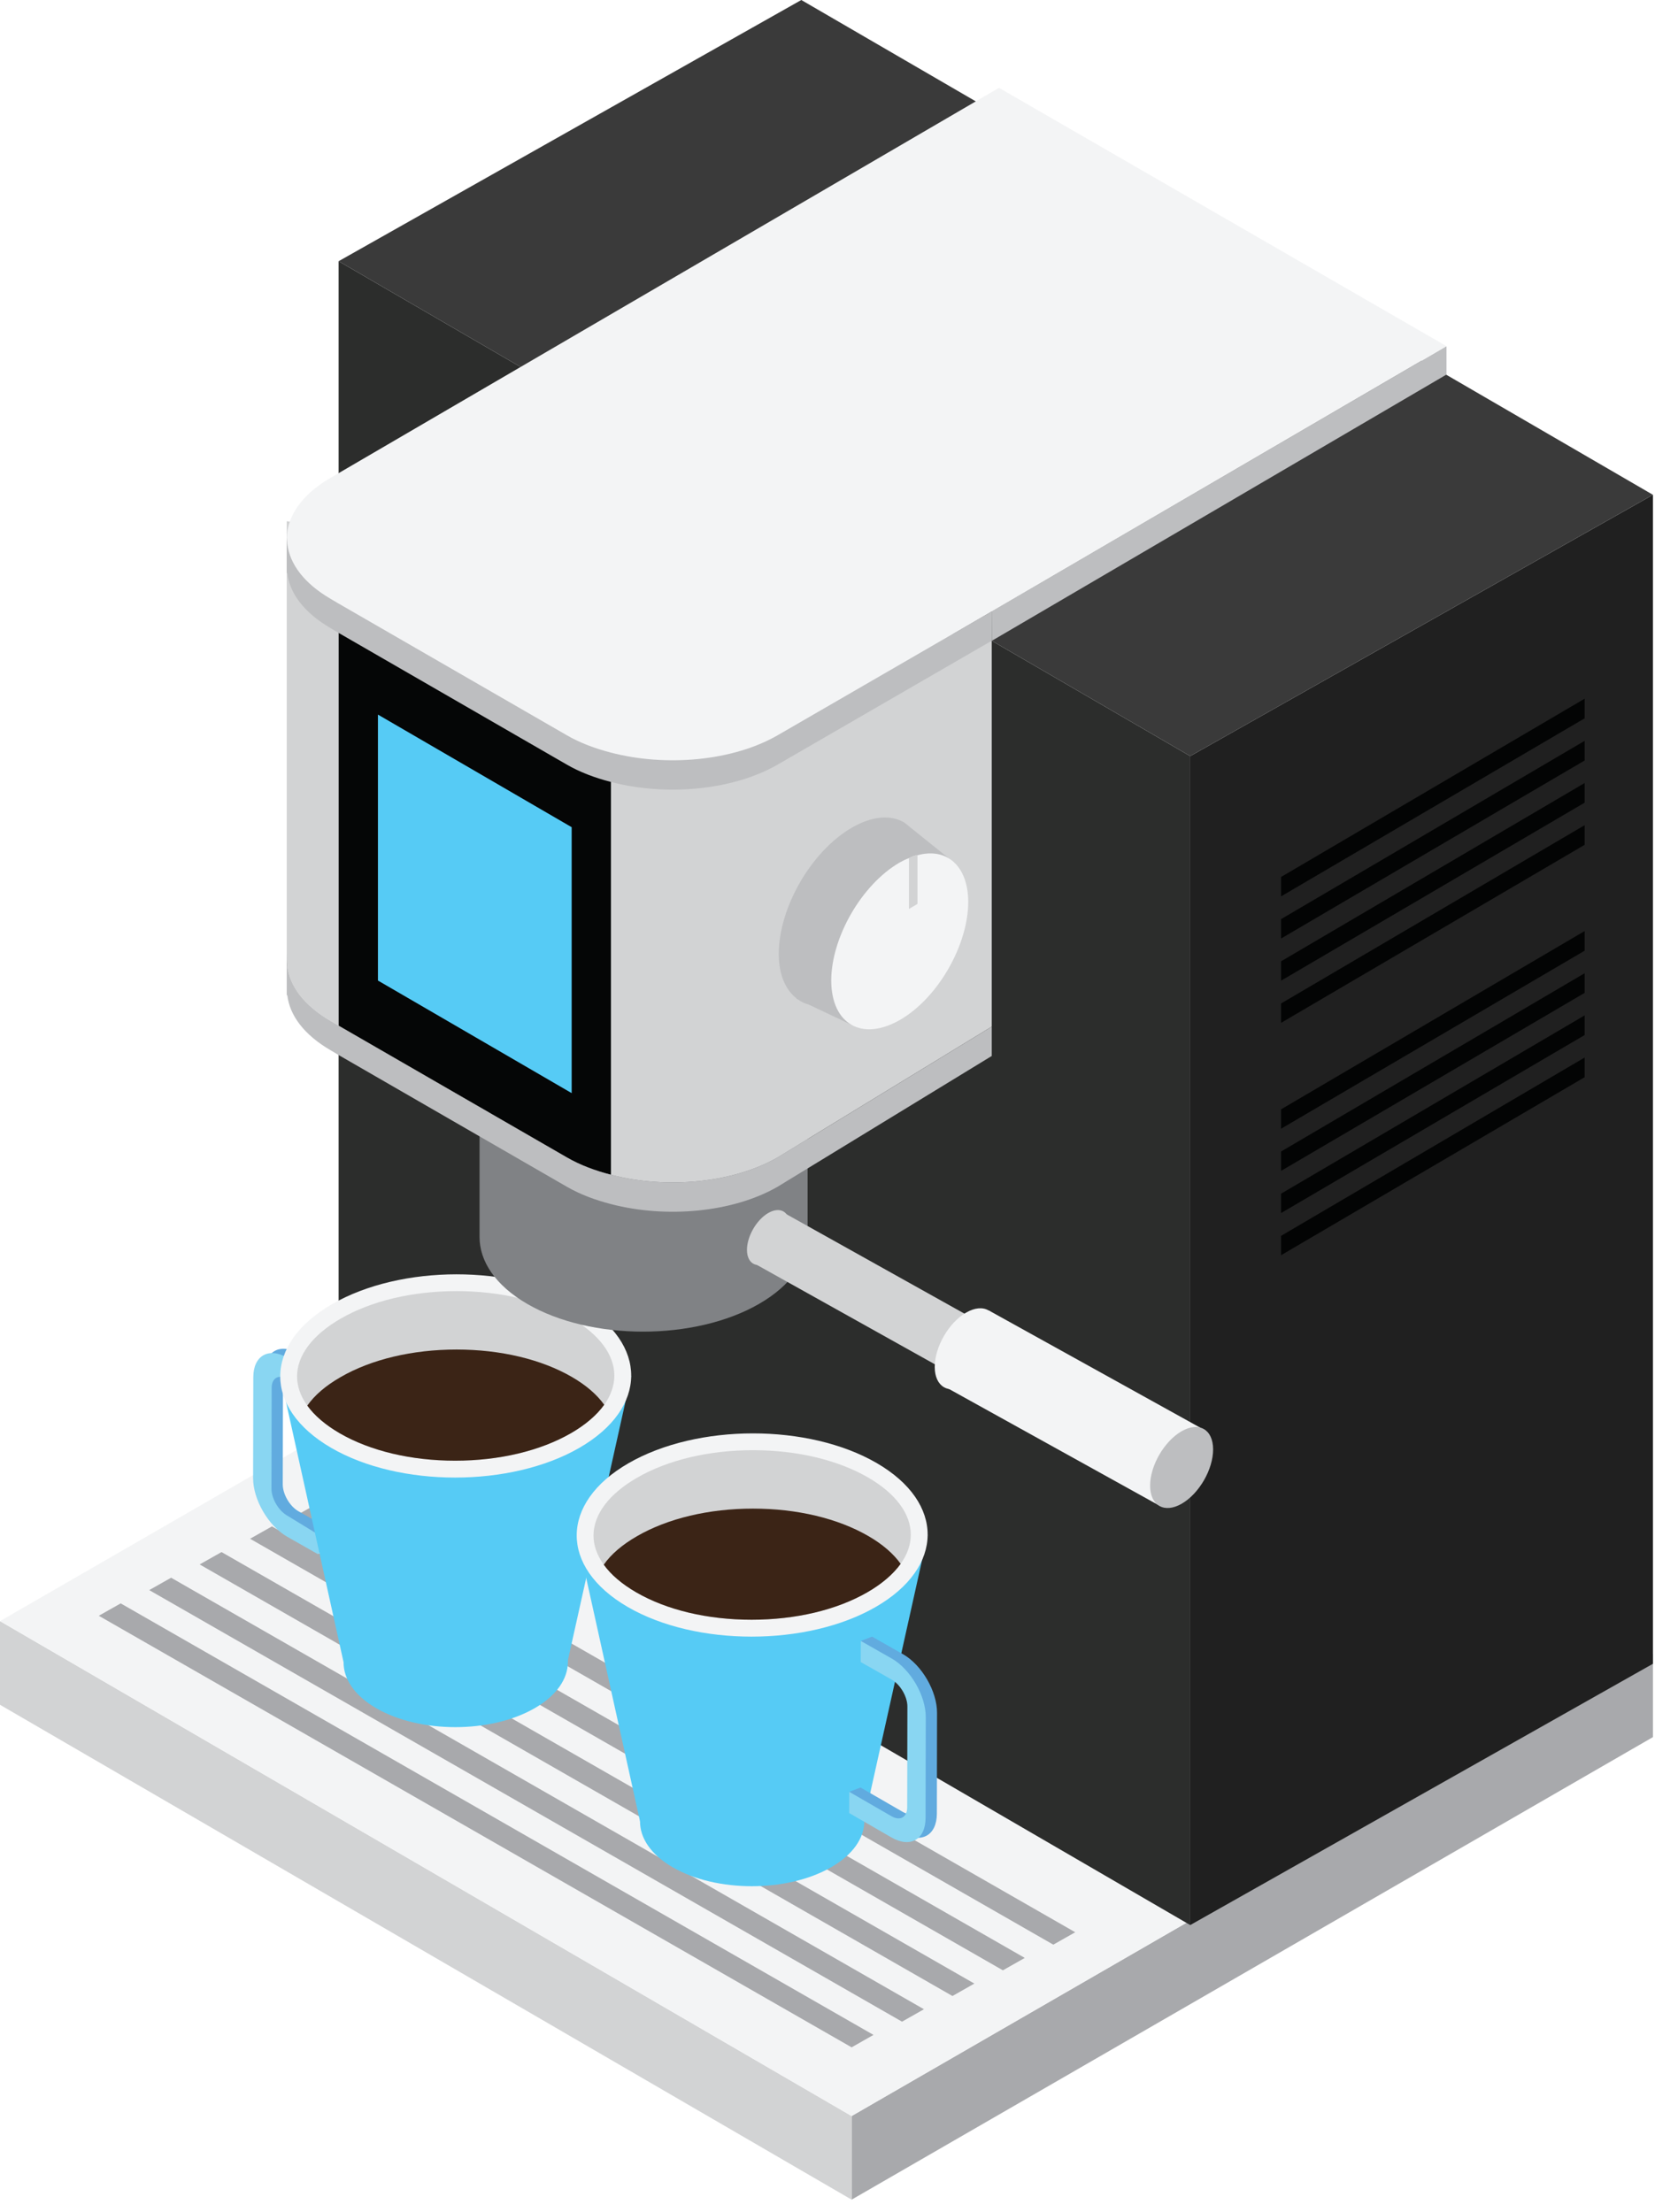 <?xml version="1.0" encoding="UTF-8" standalone="no"?><!DOCTYPE svg PUBLIC "-//W3C//DTD SVG 1.1//EN" "http://www.w3.org/Graphics/SVG/1.1/DTD/svg11.dtd"><svg width="100%" height="100%" viewBox="0 0 98 131" version="1.1" xmlns="http://www.w3.org/2000/svg" xmlns:xlink="http://www.w3.org/1999/xlink" xml:space="preserve" xmlns:serif="http://www.serif.com/" style="fill-rule:evenodd;clip-rule:evenodd;stroke-linejoin:round;stroke-miterlimit:2;"><g><path d="M50.428,125.323l-0,4.952l47.449,-27.394l0,-4.953l-47.449,27.395Z" style="fill:#a8a9ac;fill-rule:nonzero;"/><path d="M50.428,125.323l-50.428,-29.311l0,4.954l50.428,29.309l-0,-4.952Z" style="fill:#d2d3d4;fill-rule:nonzero;"/><path d="M0,96.012l47.449,-27.389l50.428,29.305l-47.449,27.395l-50.428,-29.311Z" style="fill:#f3f4f5;fill-rule:nonzero;"/><path d="M5.85,95.694l1.297,-0.733l44.576,25.557l-1.295,0.736l-44.578,-25.56Z" style="fill:#a8a9ac;fill-rule:nonzero;"/><path d="M8.836,94.174l1.297,-0.733l44.578,25.557l-1.298,0.736l-44.577,-25.56Z" style="fill:#a8a9ac;fill-rule:nonzero;"/><path d="M11.823,92.654l1.295,-0.732l44.578,25.556l-1.297,0.736l-44.576,-25.56Z" style="fill:#a8a9ac;fill-rule:nonzero;"/><path d="M14.808,91.133l1.296,-0.731l44.577,25.556l-1.295,0.735l-44.578,-25.56Z" style="fill:#a8a9ac;fill-rule:nonzero;"/><path d="M17.794,89.613l1.297,-0.731l44.578,25.556l-1.298,0.735l-44.577,-25.56Z" style="fill:#a8a9ac;fill-rule:nonzero;"/><path d="M70.478,44.78l-0,69.233l27.399,-15.475l0,-69.233l-27.399,15.475Z" style="fill:#202020;fill-rule:nonzero;"/><path d="M70.479,44.78l-50.428,-29.31l0,69.233l50.428,29.31l0,-69.233Z" style="fill:#2c2d2c;fill-rule:nonzero;"/><path d="M20.051,15.47l27.398,-15.47l50.428,29.305l-27.398,15.475l-50.428,-29.31Z" style="fill:#3a3a3a;fill-rule:nonzero;"/><path d="M17.663,90.75l1.839,1.046l0.004,-1.25l-1.84,-1.045c-0.51,-0.295 -0.925,-1.009 -0.923,-1.593l0.012,-5.97c0.002,-0.586 0.418,-0.817 0.928,-0.523l2.504,1.445l0.004,-1.257l-2.504,-1.445c-1.112,-0.642 -2.017,-0.127 -2.02,1.151l-0.012,5.971c-0.004,1.272 0.896,2.829 2.008,3.47Z" style="fill:#61abdf;fill-rule:nonzero;"/><path d="M16.995,91.007l1.839,1.045l0.684,-0.756l-2.52,-1.539c-0.51,-0.296 -0.925,-1.008 -0.923,-1.594l0.012,-5.97c0.001,-0.585 0.418,-0.817 0.928,-0.523l2.504,1.445l0.668,-0.255l-3.169,-2.447c-1.112,-0.641 -2.016,-0.126 -2.019,1.153l-0.012,5.969c-0.004,1.274 0.896,2.829 2.008,3.472Z" style="fill:#89d6f2;fill-rule:nonzero;"/><path d="M22.304,95.728c2.605,-1.504 6.811,-1.51 9.398,-0.005c2.58,1.5 2.566,3.941 -0.039,5.444c-2.596,1.499 -6.81,1.499 -9.389,-0c-2.588,-1.503 -2.566,-3.941 0.03,-5.439Z" style="fill:#56cbf5;fill-rule:nonzero;"/><path d="M37.376,81.491l-3.774,16.954l-13.258,-0l-3.749,-16.954l20.781,0Z" style="fill:#56cbf5;fill-rule:nonzero;"/><path d="M34.365,77.232c-4.048,-2.353 -10.629,-2.344 -14.705,0.009c-4.061,2.344 -4.095,6.156 -0.047,8.509c4.036,2.346 10.629,2.346 14.691,0c4.075,-2.353 4.097,-6.171 0.061,-8.518Z" style="fill:#f3f4f5;fill-rule:nonzero;"/><path d="M36.378,81.472c-0,0.589 -0.209,1.179 -0.599,1.726c-0.438,0.609 -1.106,1.187 -1.975,1.687c-1.814,1.045 -4.247,1.625 -6.85,1.625c-2.613,-0 -5.037,-0.58 -6.841,-1.625c-0.839,-0.49 -1.486,-1.039 -1.916,-1.636c-0.398,-0.559 -0.607,-1.137 -0.607,-1.736c0.008,-1.246 0.916,-2.453 2.572,-3.41c1.824,-1.058 4.269,-1.636 6.872,-1.636c2.603,0 5.026,0.578 6.831,1.626c1.625,0.947 2.513,2.143 2.513,3.379Z" style="fill:#d2d3d4;fill-rule:nonzero;"/><path d="M35.779,83.198c-0.438,0.609 -1.106,1.187 -1.975,1.687c-1.814,1.045 -4.247,1.625 -6.85,1.625c-2.613,-0 -5.037,-0.58 -6.841,-1.625c-0.839,-0.49 -1.486,-1.039 -1.916,-1.636c0.43,-0.619 1.098,-1.188 1.965,-1.686c1.824,-1.058 4.269,-1.636 6.872,-1.636c2.603,0 5.026,0.578 6.831,1.625c0.847,0.49 1.486,1.048 1.914,1.646Z" style="fill:#3b2416;fill-rule:nonzero;"/><path d="M28.396,64.466l19.426,-0l-0,8.771c-0.009,1.442 -0.966,2.885 -2.872,3.985c-3.798,2.193 -9.961,2.193 -13.734,0c-1.894,-1.1 -2.83,-2.54 -2.82,-3.982l-0,-8.774Z" style="fill:#808285;fill-rule:nonzero;"/><path d="M31.26,60.039c3.81,-2.2 9.962,-2.207 13.746,-0.007c3.773,2.191 3.752,5.762 -0.056,7.962c-3.798,2.191 -9.961,2.191 -13.734,-0c-3.784,-2.2 -3.752,-5.764 0.044,-7.955Z" style="fill:#221e1f;fill-rule:nonzero;"/><path d="M66.297,86.913l-21.48,-12l1.694,-3.033l21.479,12l-1.693,3.033Z" style="fill:#d2d3d4;fill-rule:nonzero;"/><path d="M45.494,71.839c-0.699,0.405 -1.265,1.386 -1.263,2.189c0.003,0.804 0.573,1.127 1.272,0.724c0.7,-0.405 1.264,-1.382 1.263,-2.187c-0.004,-0.804 -0.571,-1.128 -1.272,-0.726Z" style="fill:#d2d3d4;fill-rule:nonzero;"/><path d="M68.563,89.121l-12.531,-6.948l2.528,-4.556l12.531,6.948l-2.528,4.556Z" style="fill:#f3f4f5;fill-rule:nonzero;"/><path d="M57.21,77.739c-1.031,0.593 -1.864,2.038 -1.86,3.222c0.003,1.183 0.841,1.659 1.872,1.064c1.03,-0.595 1.861,-2.035 1.858,-3.218c-0.004,-1.184 -0.84,-1.663 -1.87,-1.068Z" style="fill:#f3f4f5;fill-rule:nonzero;"/><path d="M69.964,84.769c-1.03,0.595 -1.865,2.039 -1.86,3.222c0.002,1.183 0.842,1.661 1.872,1.066c1.03,-0.595 1.862,-2.035 1.858,-3.22c-0.003,-1.184 -0.84,-1.663 -1.87,-1.068Z" style="fill:#bdbec0;fill-rule:nonzero;"/><path d="M58.726,60.802l-12.683,7.748c-2.657,1.528 -6.601,1.877 -9.867,1.025c-0.939,-0.243 -1.825,-0.573 -2.607,-1.025l-13.514,-7.801l-0.469,-0.277c-1.582,-0.921 -2.433,-2.067 -2.573,-3.266l-0.034,-0.365c0,-1.302 0.852,-2.606 2.571,-3.596l0.505,-0.313l11.969,-7.419l4.152,2.38l22.55,12.909Z" style="fill:#d2d3d4;fill-rule:nonzero;"/><path d="M58.726,37.957l0,22.845l-22.55,-1.947l-16.121,-1.389l-3.042,-0.26l-0.034,0l0,-26.338l3.076,0.522l16.121,2.744l22.55,3.823Z" style="fill:#d2d3d4;fill-rule:nonzero;"/><path d="M58.731,37.952l26.922,-15.769l0,-1.681l-26.927,15.708l0.005,1.742Z" style="fill:#bdbec0;fill-rule:nonzero;"/><path d="M36.176,34.134l-0,35.441c-0.939,-0.243 -1.825,-0.573 -2.607,-1.025l-13.514,-7.801l-0,-29.359l16.121,2.744Z" style="fill:#050606;fill-rule:nonzero;"/><path d="M59.155,5.202l-39.61,23.116c-3.428,1.992 -3.409,5.233 0.039,7.223l13.987,8.076c3.45,1.993 9.045,1.993 12.472,0l39.61,-23.115l-26.498,-15.3Z" style="fill:#f3f4f5;fill-rule:nonzero;"/><path d="M36.176,69.575c-0.939,-0.243 -1.825,-0.573 -2.607,-1.025l-13.514,-7.801l-0.469,-0.277c-1.582,-0.921 -2.433,-2.067 -2.573,-3.266l-0.034,-0.365l0,2.101l0.034,0c0.14,1.199 0.991,2.346 2.573,3.266l0.469,0.279l13.514,7.8c0.782,0.452 1.668,0.782 2.607,1.025c3.266,0.852 7.21,0.504 9.867,-1.025l12.683,-7.747l0,-1.738l-12.683,7.748c-2.657,1.528 -6.601,1.877 -9.867,1.025Z" style="fill:#bdbec0;fill-rule:nonzero;"/><path d="M36.176,44.574c-0.939,-0.243 -1.825,-0.573 -2.607,-1.025l-13.514,-7.8l-0.469,-0.277c-1.582,-0.922 -2.433,-2.068 -2.573,-3.266l-0.034,-0.366l0,2.102l0.034,-0c0.14,1.198 0.991,2.346 2.573,3.266l0.469,0.278l13.514,7.801c0.782,0.452 1.668,0.782 2.607,1.025c3.266,0.852 7.21,0.503 9.867,-1.025l12.683,-7.34l0,-1.737l-12.683,7.339c-2.657,1.529 -6.601,1.877 -9.867,1.025Z" style="fill:#bdbec0;fill-rule:nonzero;"/><path d="M33.851,48.991l-11.472,-6.669l-0,15.751l11.472,6.668l0,-15.75Z" style="fill:#56cbf5;fill-rule:nonzero;"/><path d="M39.858,105.149c2.605,-1.505 6.811,-1.51 9.398,-0.005c2.58,1.499 2.566,3.94 -0.039,5.443c-2.596,1.5 -6.81,1.5 -9.39,0c-2.587,-1.503 -2.565,-3.941 0.031,-5.438Z" style="fill:#56cbf5;fill-rule:nonzero;"/><path d="M54.93,90.912l-3.773,16.953l-13.259,0l-3.749,-16.953l20.781,-0Z" style="fill:#56cbf5;fill-rule:nonzero;"/><path d="M51.919,86.653c-4.048,-2.351 -10.629,-2.345 -14.705,0.008c-4.061,2.345 -4.095,6.157 -0.047,8.51c4.036,2.346 10.629,2.346 14.691,-0c4.075,-2.353 4.097,-6.172 0.061,-8.518Z" style="fill:#f3f4f5;fill-rule:nonzero;"/><path d="M53.932,90.895c-0,0.588 -0.209,1.176 -0.599,1.724c-0.438,0.608 -1.106,1.186 -1.973,1.686c-1.816,1.047 -4.249,1.625 -6.852,1.625c-2.613,0 -5.036,-0.578 -6.841,-1.625c-0.839,-0.489 -1.486,-1.037 -1.915,-1.635c-0.399,-0.56 -0.608,-1.138 -0.608,-1.736c0.01,-1.246 0.916,-2.454 2.572,-3.411c1.826,-1.057 4.269,-1.635 6.872,-1.635c2.603,-0 5.025,0.578 6.831,1.625c1.625,0.947 2.513,2.144 2.513,3.382Z" style="fill:#d2d3d4;fill-rule:nonzero;"/><path d="M53.333,92.619c-0.438,0.608 -1.106,1.186 -1.973,1.686c-1.816,1.047 -4.249,1.625 -6.852,1.625c-2.613,0 -5.036,-0.578 -6.841,-1.625c-0.839,-0.489 -1.486,-1.037 -1.915,-1.635c0.429,-0.619 1.097,-1.187 1.964,-1.687c1.826,-1.057 4.269,-1.635 6.872,-1.635c2.603,-0 5.025,0.578 6.831,1.625c0.848,0.49 1.486,1.047 1.914,1.646Z" style="fill:#3b2416;fill-rule:nonzero;"/><path d="M53.48,97.976l-1.84,-1.046l-0.668,0.255l2.504,2.04c0.509,0.294 0.925,1.007 0.923,1.593l-0.012,5.97c-0.001,0.584 -0.419,0.817 -0.928,0.523l-2.504,-1.445l-0.668,0.255l3.167,2.447c1.114,0.642 2.018,0.125 2.022,-1.153l0.01,-5.969c0.005,-1.272 -0.894,-2.829 -2.006,-3.47Z" style="fill:#61abdf;fill-rule:nonzero;"/><path d="M52.811,98.231l-1.839,-1.046l-0.005,1.25l1.841,1.045c0.508,0.294 0.925,1.009 0.923,1.593l-0.012,5.971c-0.001,0.585 -0.42,0.818 -0.928,0.524l-2.504,-1.447l-0.004,1.257l2.503,1.445c1.114,0.642 2.018,0.127 2.021,-1.151l0.012,-5.97c0.004,-1.273 -0.896,-2.829 -2.008,-3.471Z" style="fill:#89d6f2;fill-rule:nonzero;"/><path d="M46.115,56.511c-0.007,-2.756 1.926,-6.107 4.338,-7.499c1.206,-0.696 2.296,-0.76 3.083,-0.305l0.001,-0.001l3.037,2.443l-6.114,9.565l-2.57,-1.216c-0.235,-0.064 -0.449,-0.168 -0.645,-0.306l-0.092,-0.042l0.012,-0.021c-0.642,-0.501 -1.047,-1.384 -1.05,-2.618Z" style="fill:#bdbec0;fill-rule:nonzero;"/><path d="M49.221,58.087c0.017,2.572 1.822,3.615 4.082,2.311c2.224,-1.286 4.031,-4.412 4.031,-7.002c-0.019,-2.137 -1.287,-3.213 -3.006,-2.744c-0.173,0.017 -0.33,0.087 -0.505,0.174c-0.173,0.052 -0.364,0.156 -0.556,0.26c-2.241,1.302 -4.046,4.43 -4.046,7.001Z" style="fill:#f3f4f5;fill-rule:nonzero;"/><path d="M53.823,50.826l0,3.006l0.505,-0.296l-0,-2.884c-0.173,0.017 -0.33,0.087 -0.505,0.174Z" style="fill:#d2d3d4;fill-rule:nonzero;"/><path d="M75.859,53.087l-0,-1.149l17.975,-10.558l0,1.163l-17.975,10.544Z" style="fill:#030404;fill-rule:nonzero;"/><path d="M75.859,55.584l-0,-1.149l17.975,-10.558l0,1.163l-17.975,10.544Z" style="fill:#030404;fill-rule:nonzero;"/><path d="M75.859,58.08l-0,-1.147l17.975,-10.558l0,1.163l-17.975,10.542Z" style="fill:#030404;fill-rule:nonzero;"/><path d="M75.859,60.578l-0,-1.148l17.975,-10.558l0,1.163l-17.975,10.543Z" style="fill:#030404;fill-rule:nonzero;"/><path d="M75.859,66.848l-0,-1.148l17.975,-10.558l0,1.163l-17.975,10.543Z" style="fill:#030404;fill-rule:nonzero;"/><path d="M75.859,69.345l-0,-1.147l17.975,-10.558l0,1.163l-17.975,10.542Z" style="fill:#030404;fill-rule:nonzero;"/><path d="M75.859,71.843l-0,-1.148l17.975,-10.558l0,1.163l-17.975,10.543Z" style="fill:#030404;fill-rule:nonzero;"/><path d="M75.859,74.34l-0,-1.147l17.975,-10.56l0,1.165l-17.975,10.542Z" style="fill:#030404;fill-rule:nonzero;"/></g></svg>